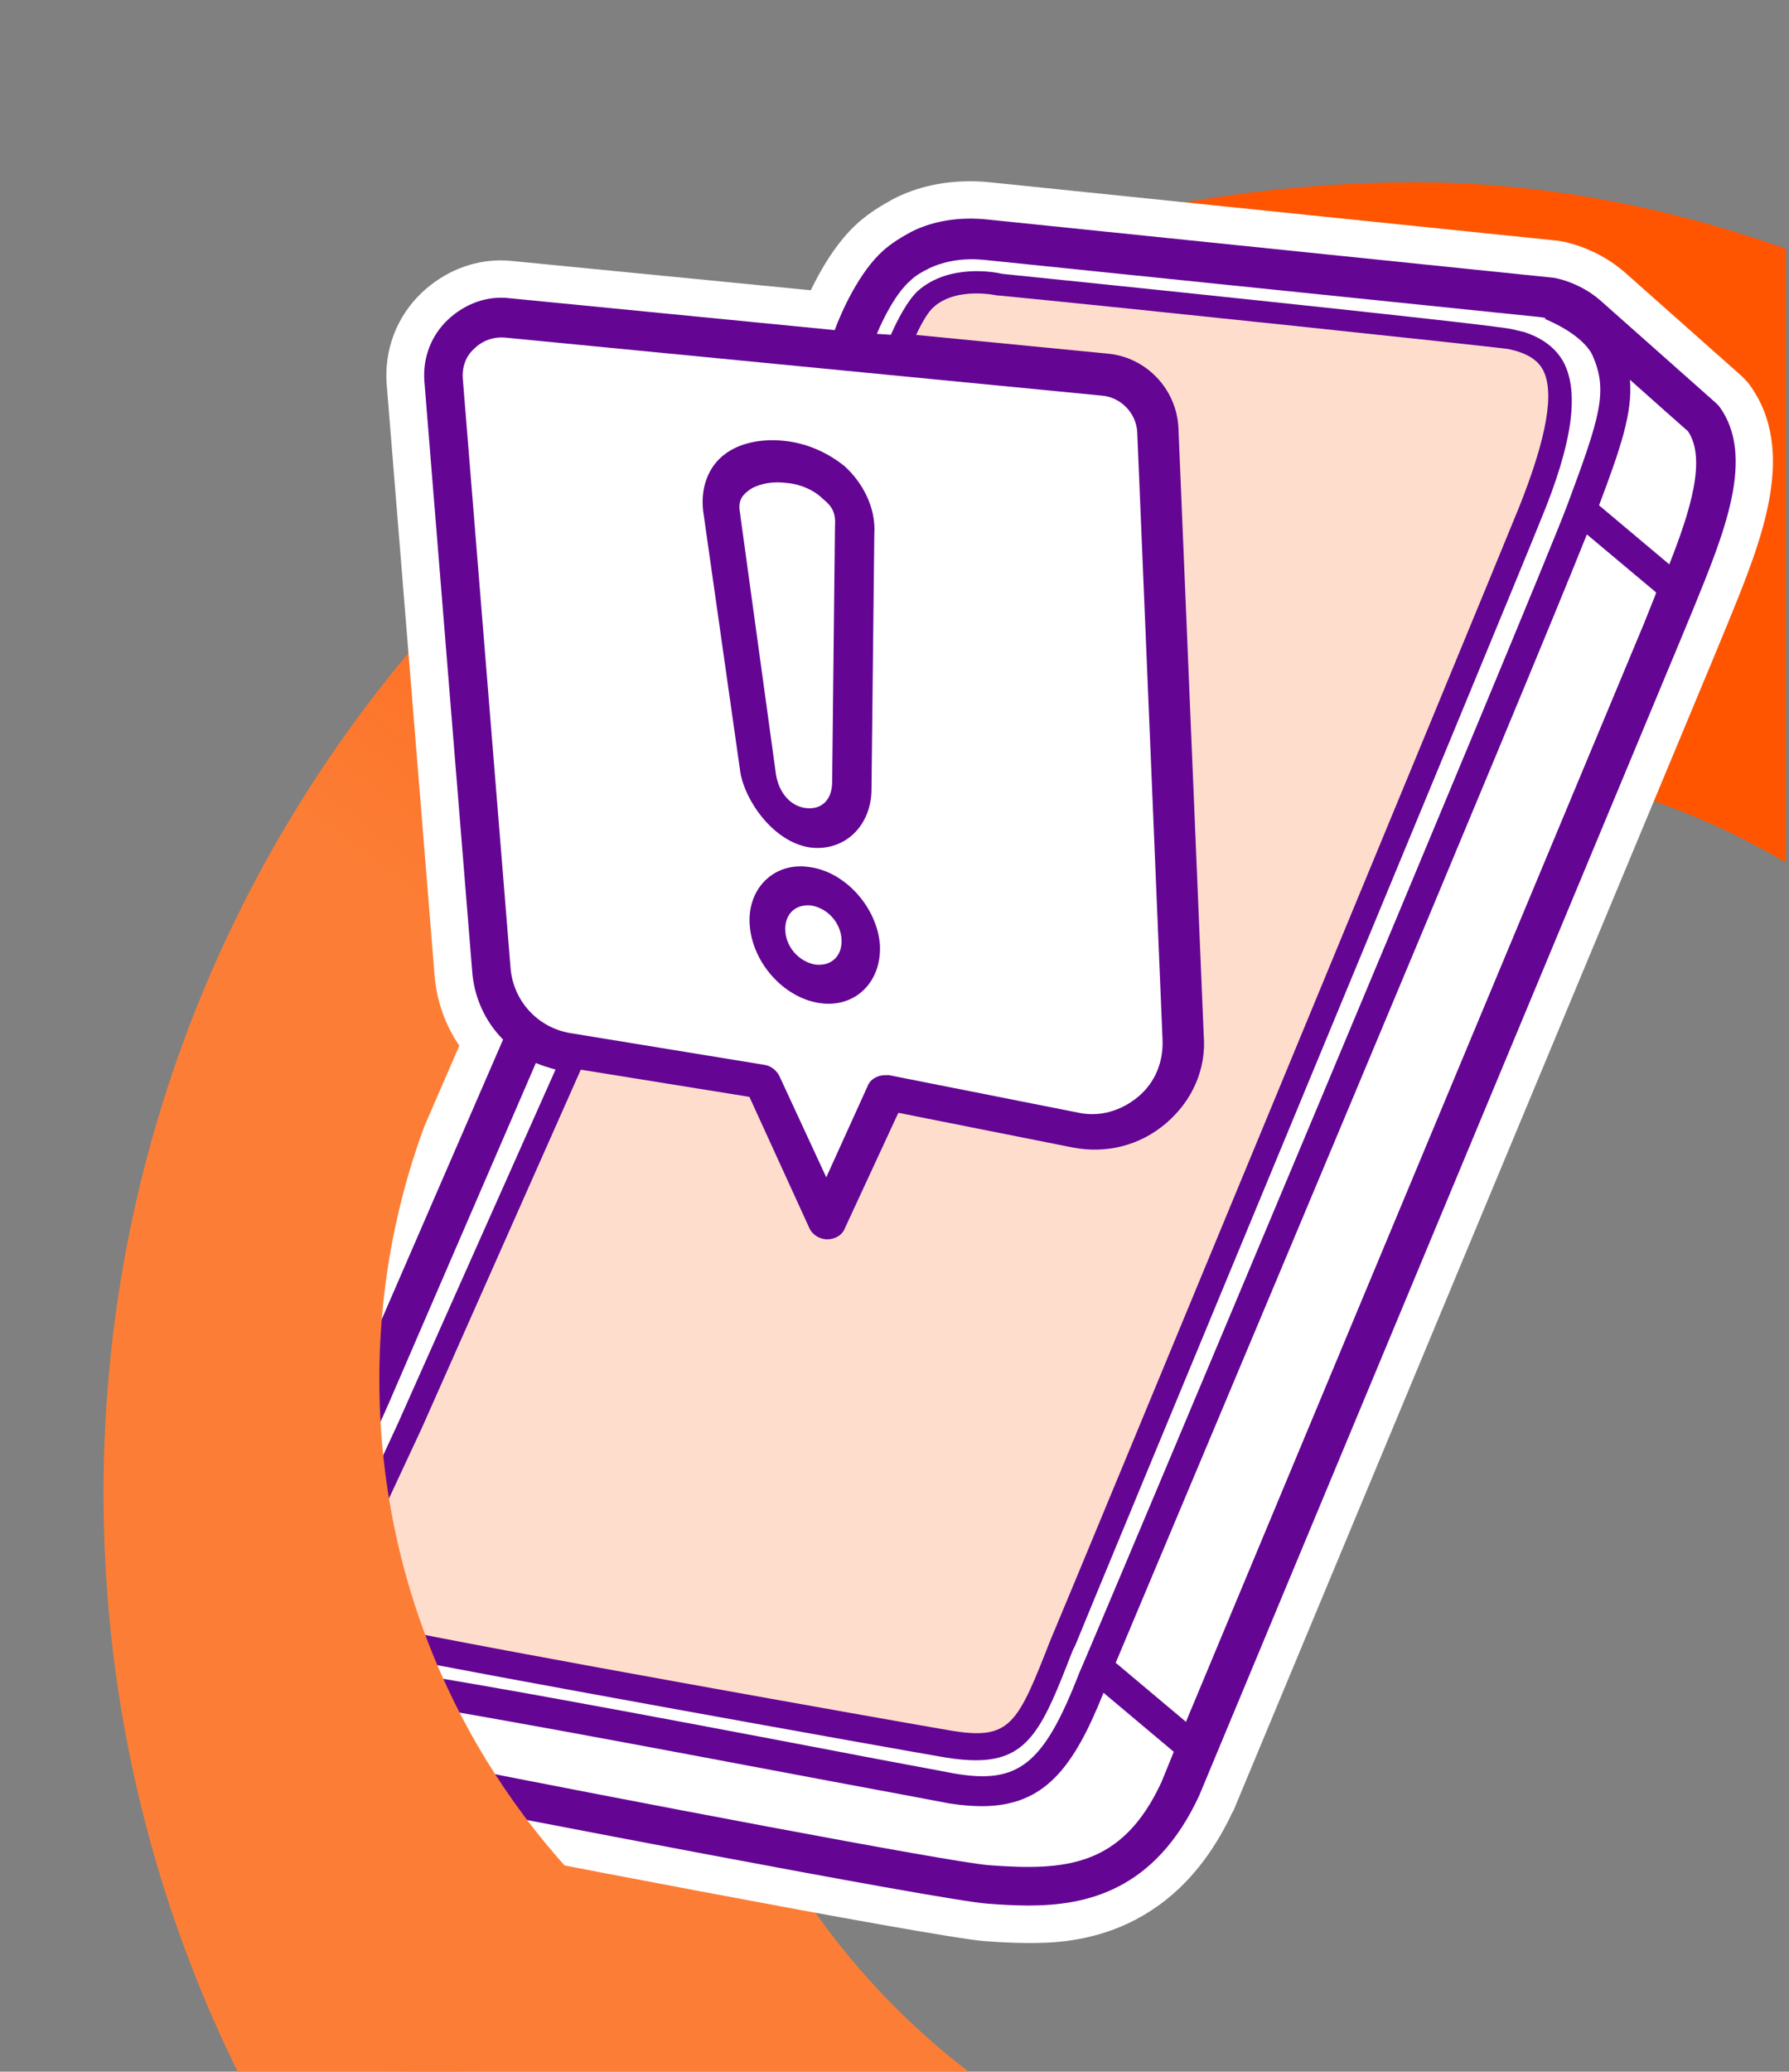 <svg width="432" height="500" viewBox="0 0 432 500" fill="none" xmlns="http://www.w3.org/2000/svg">
<rect x="0" y="0" width="432" height="500" fill="#808080" stroke="none"/>
<g clip-path="url(#clip0_84_519)">
<path d="M673.312 59.739V661.242H527.294V609.329C475.127 647.09 411.204 676.981 341.817 676.981C166.824 676.917 25 535.204 25 360.427C25 185.65 166.824 44 341.817 44C411.141 44 475.127 73.891 527.294 111.652V59.739H673.312ZM517.763 359.919C517.763 262.503 438.718 183.555 341.182 183.555C243.646 183.555 164.6 262.503 164.6 359.919C164.6 457.335 243.646 536.283 341.182 536.283C438.718 536.283 517.763 457.335 517.763 359.919Z" fill="url(#paint0_linear_84_519)"/>
<g clip-path="url(#clip1_84_519)">
<path d="M297.663 437.262C282.915 468.952 256.857 468.952 248.284 468.952C244.394 468.952 240.865 468.726 237.653 468.477C224.828 467.505 111.685 445.496 104.989 444.184C88.183 441.899 80.945 433.395 78.751 430.137L59.909 406.138C52.738 396.706 52.964 382.591 60.519 367.391L76.692 331.244L110.916 252.393C107.455 247.326 105.374 241.354 104.922 235.157L93.385 92.88C92.707 84.465 95.806 76.367 101.845 70.645C107.161 65.623 113.947 62.841 120.913 62.841C121.931 62.841 122.972 62.909 123.99 63.022L195.784 70.056C198.25 64.922 202.118 58.272 207.252 53.725C210.035 51.26 212.975 49.518 215.712 48.025C215.803 47.98 215.893 47.935 216.006 47.867C221.457 45.13 227.61 43.75 234.26 43.75C235.911 43.75 237.608 43.84 239.304 44.021L375.7 58.046C379.07 58.385 386.196 60.398 392.303 65.691C396.148 69.084 420.374 90.595 420.374 90.595C420.509 90.708 420.645 90.844 420.758 90.957L421.437 91.636C421.754 91.952 422.048 92.291 422.319 92.653C434.24 108.736 425.35 130.519 417.501 149.745L417.117 150.695C416.642 151.872 416.166 153.003 415.691 154.134C415.262 155.151 414.832 156.192 414.357 157.391L297.866 436.968C297.866 436.968 297.776 437.194 297.708 437.308L297.663 437.262Z" fill="white"/>
<path d="M85.066 334.818L121.483 250.9C117.186 246.602 114.471 240.721 114.019 234.388L102.483 92.111C102.031 86.456 104.066 81.027 108.138 77.182C112.209 73.336 117.638 71.3 123.067 71.979L201.557 79.67C203.14 75.372 207.438 65.646 213.319 60.443C215.355 58.634 217.617 57.276 220.105 55.919C225.533 53.205 231.867 52.3 238.427 52.979L374.822 67.003C375.501 67.003 381.382 68.134 386.358 72.432C390.204 75.825 414.407 97.313 414.407 97.313L415.085 97.992C424.133 110.206 416.216 128.98 408.752 147.302C407.847 149.564 406.942 151.6 406.037 153.862L289.547 433.44C278.916 456.285 262.403 459.904 248.379 459.904C244.76 459.904 241.367 459.678 238.427 459.452C226.438 458.547 113.34 436.606 106.555 435.249C92.757 433.44 87.328 426.654 86.197 424.844L67.197 400.641C59.28 390.236 67.423 373.95 68.78 371.236L85.066 334.818Z" fill="#640594"/>
<path d="M121.936 81.479C119.222 81.253 116.507 82.158 114.472 84.194C112.436 86.003 111.531 88.718 111.757 91.432L123.293 233.709C123.972 241.625 129.853 247.959 137.544 249.316L184.592 257.007C186.176 257.233 187.533 258.364 188.211 259.721L199.521 284.15L209.474 262.21C210.152 260.4 211.962 259.495 213.771 259.495H214.676L260.368 268.543C265.57 269.674 270.773 268.091 274.844 264.698C278.916 261.305 280.952 256.328 280.725 250.9L274.618 104.325C274.392 99.801 270.773 95.956 266.249 95.503L121.936 81.479Z" fill="white"/>
<path d="M281.62 271.067C275.286 276.496 267.143 278.531 259 276.948L216.928 268.579L204.035 296.401C203.356 298.211 201.547 299.115 199.737 299.115C197.927 299.115 196.118 297.984 195.439 296.401L180.963 264.734L140.248 258.174L101.794 344.807L87.544 375.343C85.508 379.188 83.699 384.165 85.282 387.558C86.413 390.046 89.58 391.855 94.782 392.986C114.235 397.284 216.023 415.38 229.369 417.642C244.071 420.13 245.655 416.284 253.798 395.474L254.476 393.891C255.607 391.403 358.752 142.362 366.895 122.23C373.455 105.718 375.491 94.634 372.55 89.206C371.193 86.718 368.479 85.134 364.181 84.23C359.205 83.551 273.929 74.503 241.357 71.337H240.905C240.905 71.337 231.178 69.074 225.523 74.051C224.166 75.182 222.583 77.896 221.226 80.837L267.596 85.361C276.87 86.265 284.108 93.956 284.56 103.23L290.668 249.804C291.346 257.948 287.953 265.638 281.62 271.067Z" fill="#FFDDCC"/>
<path d="M407.621 104.098C406.037 102.741 399.704 97.086 393.596 91.657C394.275 99.574 391.334 108.17 386.132 121.967L403.097 136.218C408.073 123.551 412.144 110.884 407.621 104.098Z" fill="white"/>
<path d="M399.704 143.682C399.704 143.456 399.93 143.23 399.93 143.004L383.192 128.979C368.263 166.528 284.344 365.806 269.415 401.319L286.38 415.569L396.99 150.468C397.894 148.206 398.799 145.944 399.704 143.682Z" fill="white"/>
<path d="M93.662 419.188L93.888 419.64C94.114 419.866 97.281 424.616 107.912 425.974H108.138C149.306 434.117 229.605 449.498 238.879 450.177C257.201 451.534 270.999 450.629 280.499 430.045L283.44 422.807L266.475 408.557C259.237 426.652 252.225 435.926 237.069 435.926C234.581 435.926 232.093 435.7 229.153 435.248C225.534 434.569 214.902 432.533 200.2 429.819C162.877 422.807 101.352 411.045 85.745 409.461L93.662 419.188Z" fill="white"/>
<path d="M73.304 389.784C73.53 391.594 73.982 393.178 74.661 394.761L78.054 399.285C79.863 400.868 82.125 401.773 84.613 401.999C96.828 402.678 162.425 415.118 201.556 422.583C215.581 425.297 226.89 427.333 230.283 428.012C245.891 430.726 251.998 425.976 260.594 403.809C261.951 401.094 370.525 143.005 378.441 121.969C386.358 100.707 388.394 94.373 384.549 85.778C384.096 84.647 381.608 80.575 373.013 76.956L373.239 76.73L371.655 76.504L237.522 62.706C232.771 62.253 228.248 62.932 224.402 64.742C222.593 65.646 221.009 66.551 219.878 67.682C216.485 70.623 213.545 76.278 211.735 80.575L215.128 80.801C216.712 77.182 219.2 72.432 221.688 70.17C229.152 63.611 240.236 65.646 242.045 66.099C248.831 66.777 358.989 78.087 365.096 79.444C366.001 79.671 366.905 79.897 368.036 80.123C371.429 81.254 375.275 83.29 377.537 87.361C381.382 94.599 379.799 106.814 372.108 125.362C363.965 145.72 260.594 394.535 259.689 397.023L259.01 398.38C251.998 416.476 248.605 424.845 235.712 424.845C233.45 424.845 230.962 424.619 228.248 424.166C214.902 421.904 112.888 403.582 93.435 399.511C86.423 397.928 81.899 395.213 79.863 390.915C78.054 387.296 78.506 383.451 79.637 379.832C80.316 377.57 81.221 375.534 82.125 373.725L96.149 343.414L134.15 258.139C132.567 257.686 130.983 257.234 129.4 256.555L93.887 338.664L77.601 375.308L77.375 375.534C76.244 377.344 74.661 381.868 73.756 385.939C73.304 387.296 73.304 388.653 73.304 389.784Z" fill="white"/>
<path d="M195.97 218.554C192.124 218.102 189.41 220.59 189.636 224.661C189.862 228.733 193.029 232.126 196.874 232.804C200.72 233.257 203.434 230.769 203.208 226.697C202.982 222.625 199.815 219.233 195.97 218.554ZM195.517 209.28C204.113 210.411 211.803 219.006 212.482 228.054C212.934 237.102 206.375 243.436 197.779 242.078C189.184 240.721 181.719 232.352 181.041 223.304C180.362 214.482 186.922 207.923 195.517 209.28ZM189.636 116.54C186.017 116.087 182.624 116.992 180.814 118.349C179.005 119.706 178.1 121.064 178.779 124.231V124.457L187.374 186.887C188.053 191.184 190.767 194.577 194.612 195.03C198.458 195.482 200.946 192.994 200.946 188.696L201.624 127.171V126.945C201.851 123.778 200.946 122.195 198.684 120.385C196.648 118.349 193.255 116.766 189.636 116.54ZM188.958 106.361C194.16 106.813 199.363 108.849 203.886 112.468C208.184 116.314 211.577 122.421 211.125 128.981V128.754L210.446 190.506C210.446 199.101 204.113 205.661 195.517 204.53C186.696 203.173 179.91 193.22 178.779 186.434L169.957 124.457C168.826 117.897 171.088 112.468 175.16 109.528C178.779 106.814 183.981 105.909 188.958 106.361Z" fill="#640594"/>
</g>
<mask id="mask0_84_519" style="mask-type:alpha" maskUnits="userSpaceOnUse" x="31" y="272" width="147" height="228">
<ellipse cx="104.5" cy="386" rx="73.5" ry="114" fill="#D9D9D9"/>
</mask>
<g mask="url(#mask0_84_519)">
<path d="M600.312 32.739V634.242H454.294V582.329C402.127 620.09 338.204 649.981 268.817 649.981C93.824 649.917 -48 508.204 -48 333.427C-48 158.65 93.824 17 268.817 17C338.141 17 402.127 46.891 454.294 84.652V32.739H600.312ZM444.763 332.919C444.763 235.503 365.718 156.555 268.182 156.555C170.646 156.555 91.6 235.503 91.6 332.919C91.6 430.335 170.646 509.283 268.182 509.283C365.718 509.283 444.763 430.335 444.763 332.919Z" fill="url(#paint1_linear_84_519)"/>
</g>
</g>
<defs>
<linearGradient id="paint0_linear_84_519" x1="420.872" y1="206.078" x2="293.218" y2="372.459" gradientUnits="userSpaceOnUse">
<stop stop-color="#FF5500"/>
<stop offset="1" stop-color="#FC7E36"/>
</linearGradient>
<linearGradient id="paint1_linear_84_519" x1="367.872" y1="179.078" x2="240.218" y2="345.459" gradientUnits="userSpaceOnUse">
<stop stop-color="#FF5500"/>
<stop offset="1" stop-color="#FC7E36"/>
</linearGradient>
<clipPath id="clip0_84_519">
<rect width="431.25" height="500" fill="white"/>
</clipPath>
<clipPath id="clip1_84_519">
<rect width="373.437" height="425.202" fill="white" transform="matrix(-1 0 0 1 428.125 43.75)"/>
</clipPath>
</defs>
</svg>

